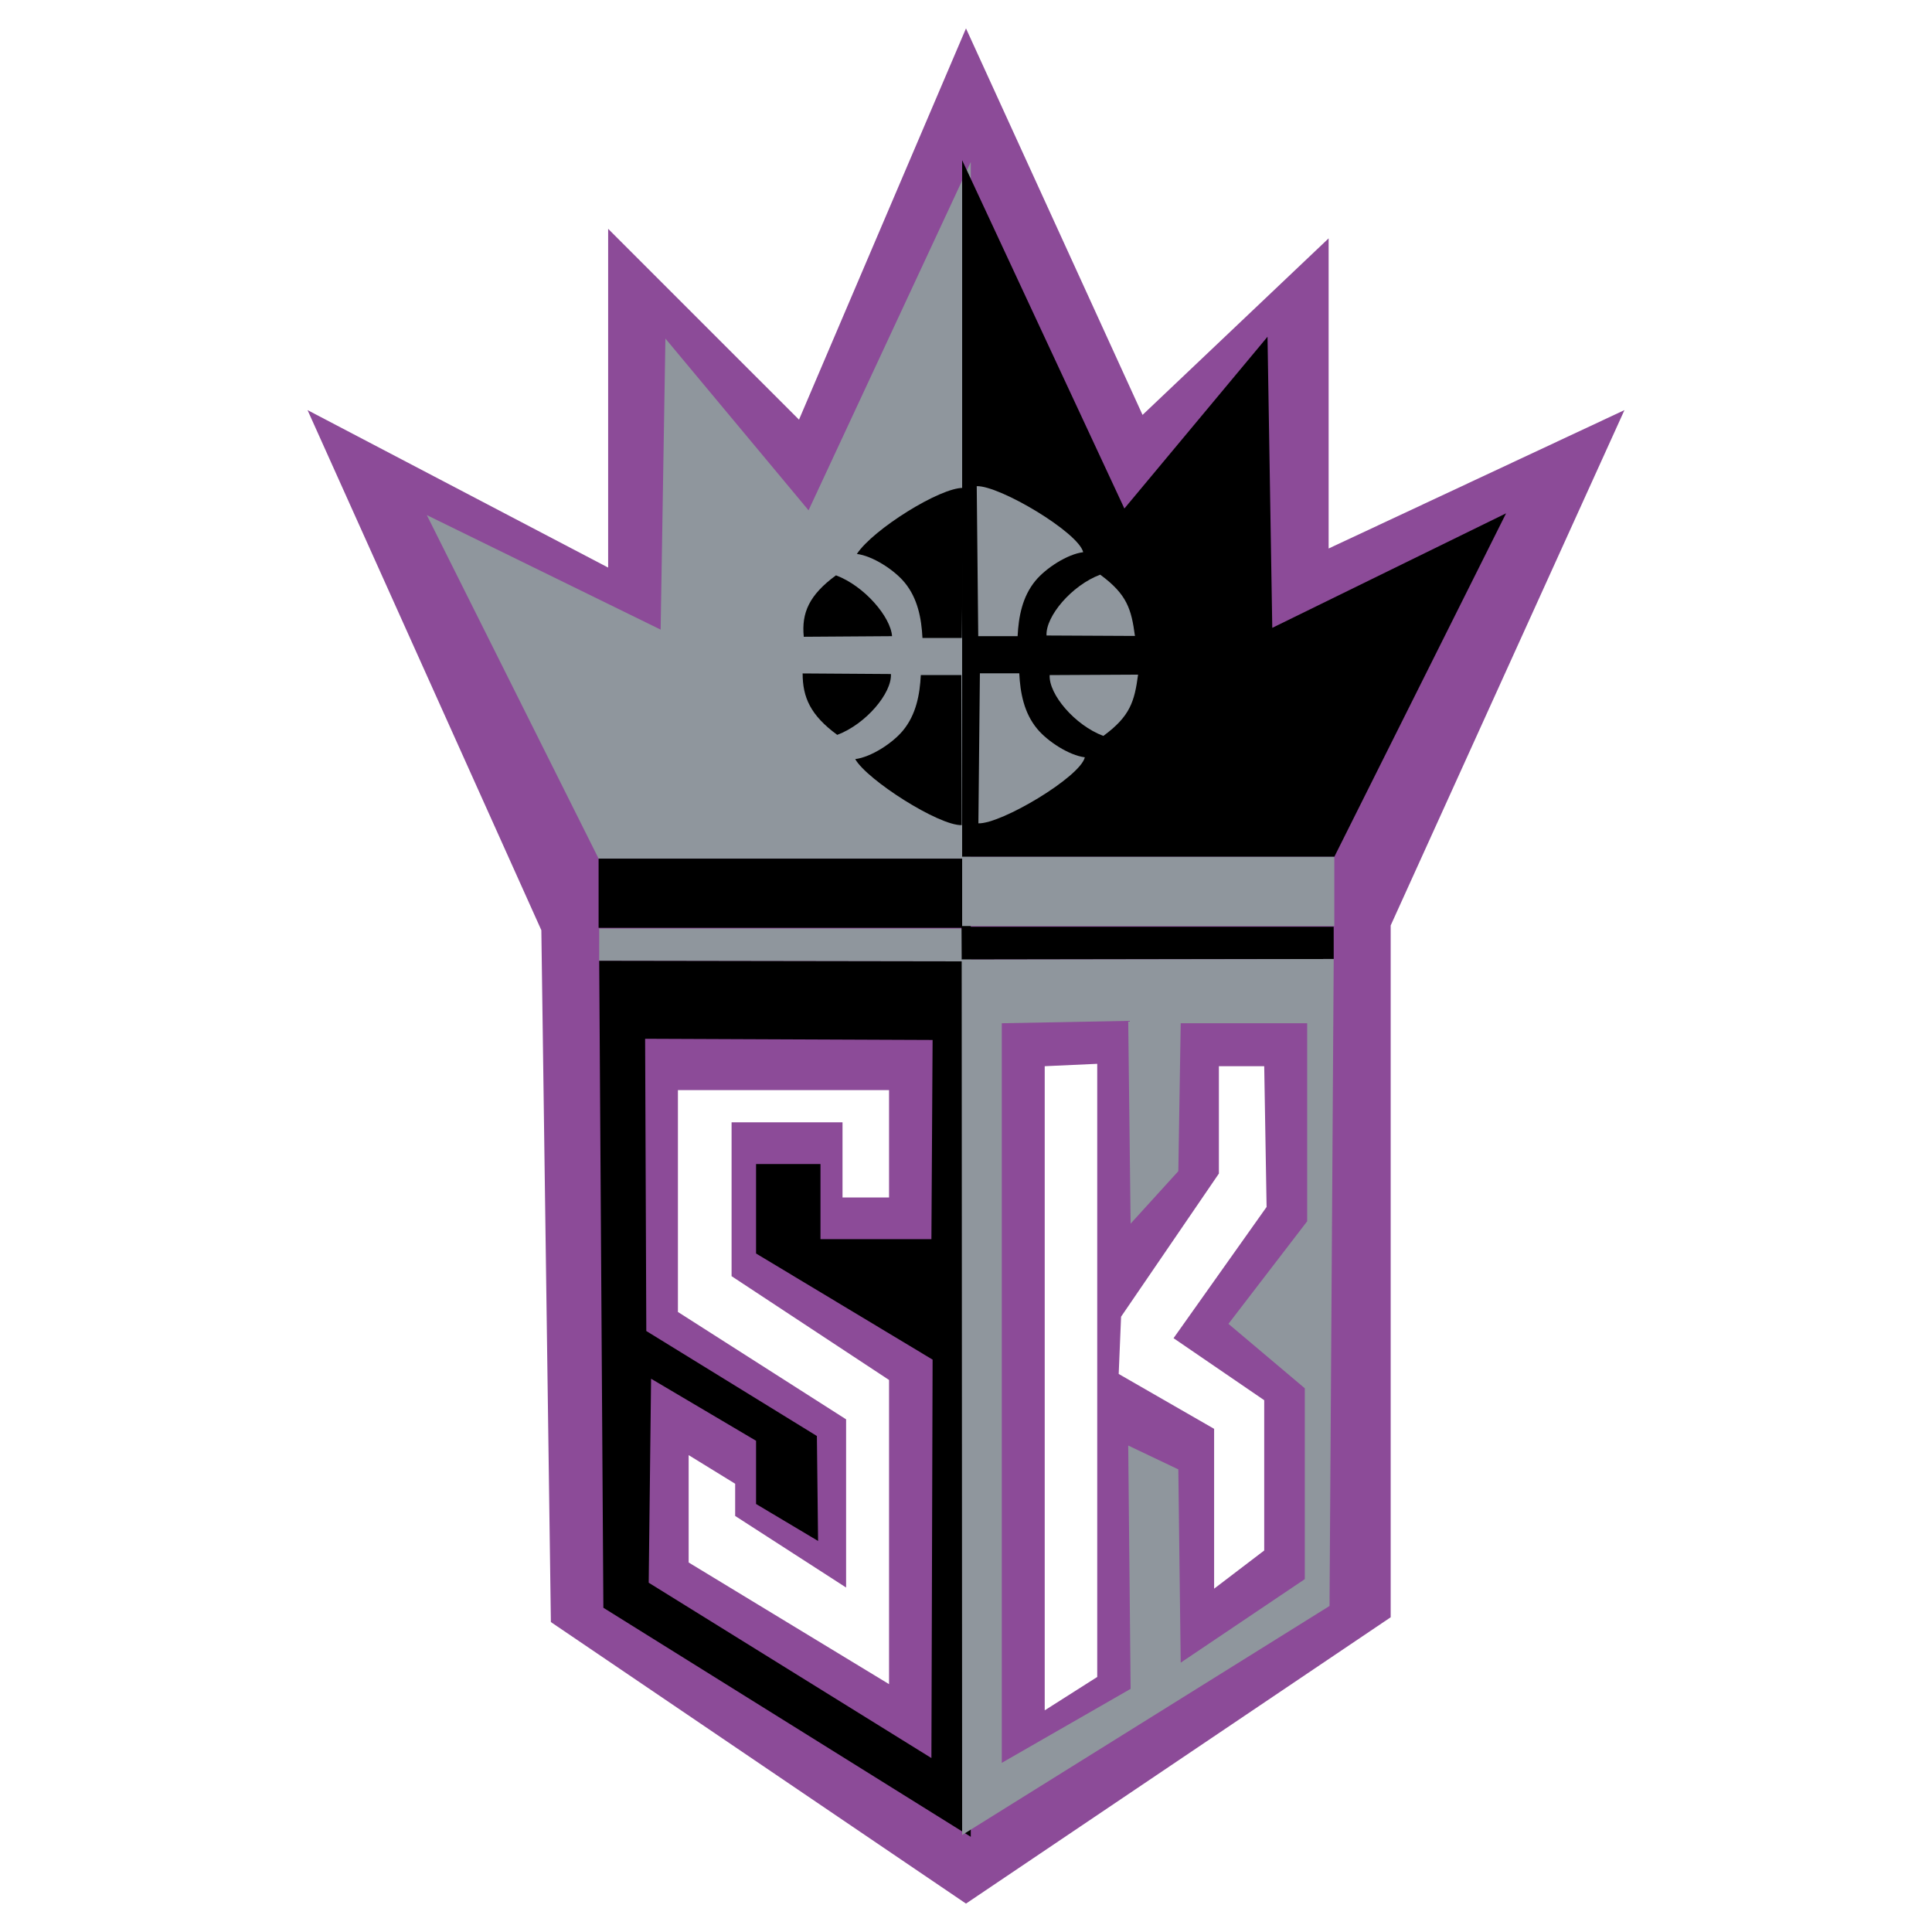 <?xml version="1.0" encoding="utf-8"?>
<!-- Generator: Adobe Illustrator 13.0.0, SVG Export Plug-In . SVG Version: 6.00 Build 14948)  -->
<!DOCTYPE svg PUBLIC "-//W3C//DTD SVG 1.0//EN" "http://www.w3.org/TR/2001/REC-SVG-20010904/DTD/svg10.dtd">
<svg version="1.0" id="Layer_1" xmlns="http://www.w3.org/2000/svg" xmlns:xlink="http://www.w3.org/1999/xlink" x="0px" y="0px"
	 width="192.756px" height="192.756px" viewBox="0 0 192.756 192.756" enable-background="new 0 0 192.756 192.756"
	 xml:space="preserve">
<g>
	<polygon fill-rule="evenodd" clip-rule="evenodd" fill="#FFFFFF" points="0,0 192.756,0 192.756,192.756 0,192.756 0,0 	"/>
	<polygon fill-rule="evenodd" clip-rule="evenodd" fill="#8C4B98" points="30.684,40.917 54.01,92.807 54.962,161.834 
		96.377,189.922 138.748,161.357 138.748,92.333 162.072,40.917 132.558,54.724 132.558,23.78 113.992,41.395 96.377,2.834 
		79.717,41.87 60.675,22.829 60.675,56.627 30.684,40.917 	"/>
	<polygon fill-rule="evenodd" clip-rule="evenodd" fill="#8F969D" points="42.584,51.392 59.722,85.666 96.854,85.666 
		96.854,16.164 80.669,50.915 66.388,33.777 65.911,62.817 42.584,51.392 	"/>
	<polygon fill-rule="evenodd" clip-rule="evenodd" points="59.722,85.666 96.854,85.666 96.854,92.57 59.722,92.57 59.722,85.666 	
		"/>
	<polygon fill-rule="evenodd" clip-rule="evenodd" fill="#8F969D" points="59.784,92.64 96.916,92.64 96.899,95.917 59.782,95.858 
		59.784,92.64 	"/>
	<polygon fill-rule="evenodd" clip-rule="evenodd" points="96.899,95.917 96.854,183.258 60.198,160.406 59.782,95.858 
		96.899,95.917 	"/>
	<path fill-rule="evenodd" clip-rule="evenodd" d="M95.962,63.649h-3.928c-0.099-1.951-0.471-3.947-1.781-5.534
		c-1.038-1.257-3.179-2.648-4.763-2.847c1.605-2.449,8.34-6.657,10.622-6.589L95.962,63.649L95.962,63.649z"/>
	<path fill-rule="evenodd" clip-rule="evenodd" d="M89,63.471c-0.131-1.902-2.738-4.999-5.594-6.07
		c-2.678,1.964-3.452,3.749-3.213,6.13L89,63.471L89,63.471z"/>
	<path fill-rule="evenodd" clip-rule="evenodd" d="M95.917,67.354H91.87c-0.098,1.953-0.471,3.95-1.782,5.534
		c-1.038,1.258-3.177,2.649-4.762,2.848c1.174,2.075,8.34,6.658,10.625,6.588L95.917,67.354L95.917,67.354z"/>
	<polygon fill-rule="evenodd" clip-rule="evenodd" points="150.262,51.214 133.124,85.487 95.993,85.487 95.993,15.985 
		112.179,50.735 126.46,33.597 126.935,62.64 150.262,51.214 	"/>
	<polygon fill-rule="evenodd" clip-rule="evenodd" fill="#8F969D" points="133.124,85.487 95.993,85.487 95.993,92.391 
		133.124,92.391 133.124,85.487 	"/>
	<polygon fill-rule="evenodd" clip-rule="evenodd" points="133.062,92.461 95.931,92.461 95.948,95.738 133.065,95.68 
		133.062,92.461 	"/>
	<polygon fill-rule="evenodd" clip-rule="evenodd" fill="#8F969D" points="95.948,95.738 95.993,183.078 132.647,160.229 
		133.065,95.68 95.948,95.738 	"/>
	<path fill-rule="evenodd" clip-rule="evenodd" fill="#8F969D" d="M97.599,63.471h3.928c0.098-1.953,0.472-3.947,1.782-5.534
		c1.038-1.255,3.177-2.65,4.762-2.845c-0.475-1.975-8.34-6.658-10.622-6.588L97.599,63.471L97.599,63.471z"/>
	<path fill-rule="evenodd" clip-rule="evenodd" fill="#8F969D" d="M97.764,67.175h3.928c0.097,1.953,0.471,3.95,1.782,5.534
		c1.037,1.258,3.177,2.65,4.761,2.848c-0.474,1.972-8.34,6.658-10.621,6.588L97.764,67.175L97.764,67.175z"/>
	<path fill-rule="evenodd" clip-rule="evenodd" fill="#8F969D" d="M104.726,67.354c-0.108,1.902,2.499,4.999,5.355,6.069
		c2.678-1.963,3.107-3.437,3.465-6.114L104.726,67.354L104.726,67.354z"/>
	<path fill-rule="evenodd" clip-rule="evenodd" fill="#8F969D" d="M104.413,63.404c-0.105-1.902,2.5-4.999,5.355-6.07
		c2.679,1.964,3.107,3.437,3.465,6.114L104.413,63.404L104.413,63.404z"/>
	<path fill-rule="evenodd" clip-rule="evenodd" d="M88.887,67.248c0.107,1.902-2.5,4.999-5.356,6.069
		c-2.678-1.963-3.452-3.749-3.452-6.128L88.887,67.248L88.887,67.248z"/>
	<polygon fill-rule="evenodd" clip-rule="evenodd" fill="#8C4B98" points="64.364,103.639 64.482,132.795 81.501,143.27 
		81.62,153.742 75.432,150.053 75.432,143.746 64.959,137.557 64.721,157.908 92.927,175.402 93.045,135.65 75.432,125.061 
		75.432,116.135 81.859,116.135 81.859,123.631 92.927,123.631 93.045,103.758 64.364,103.639 	"/>
	<polygon fill-rule="evenodd" clip-rule="evenodd" fill="#8C4B98" points="99.947,102.09 99.947,175.879 112.801,168.498 
		112.563,144.221 117.562,146.602 117.8,165.883 130.179,157.551 130.179,138.508 122.562,132.08 130.416,121.848 130.416,102.09 
		117.8,102.09 117.562,116.848 112.801,122.084 112.563,101.854 99.947,102.09 	"/>
	<polygon fill-rule="evenodd" clip-rule="evenodd" fill="#FFFFFF" points="104.232,106.375 109.471,106.137 109.471,167.311 
		104.232,170.641 104.232,106.375 	"/>
	<polygon fill-rule="evenodd" clip-rule="evenodd" fill="#FFFFFF" points="121.609,106.375 121.609,117.086 111.85,131.367 
		111.613,137.08 121.133,142.555 121.133,158.502 126.131,154.693 126.131,139.699 117.085,133.51 126.368,120.418 126.131,106.375 
		121.609,106.375 	"/>
	<polygon fill-rule="evenodd" clip-rule="evenodd" fill="#FFFFFF" points="67.636,130.895 67.636,108.76 88.7,108.76 88.7,119.471 
		84.058,119.471 84.058,111.973 72.99,111.973 72.99,127.324 88.7,137.68 88.7,168.027 68.707,155.889 68.707,145.178 
		73.347,148.033 73.347,151.246 84.415,158.387 84.415,141.607 67.636,130.895 	"/>
</g>
</svg>
